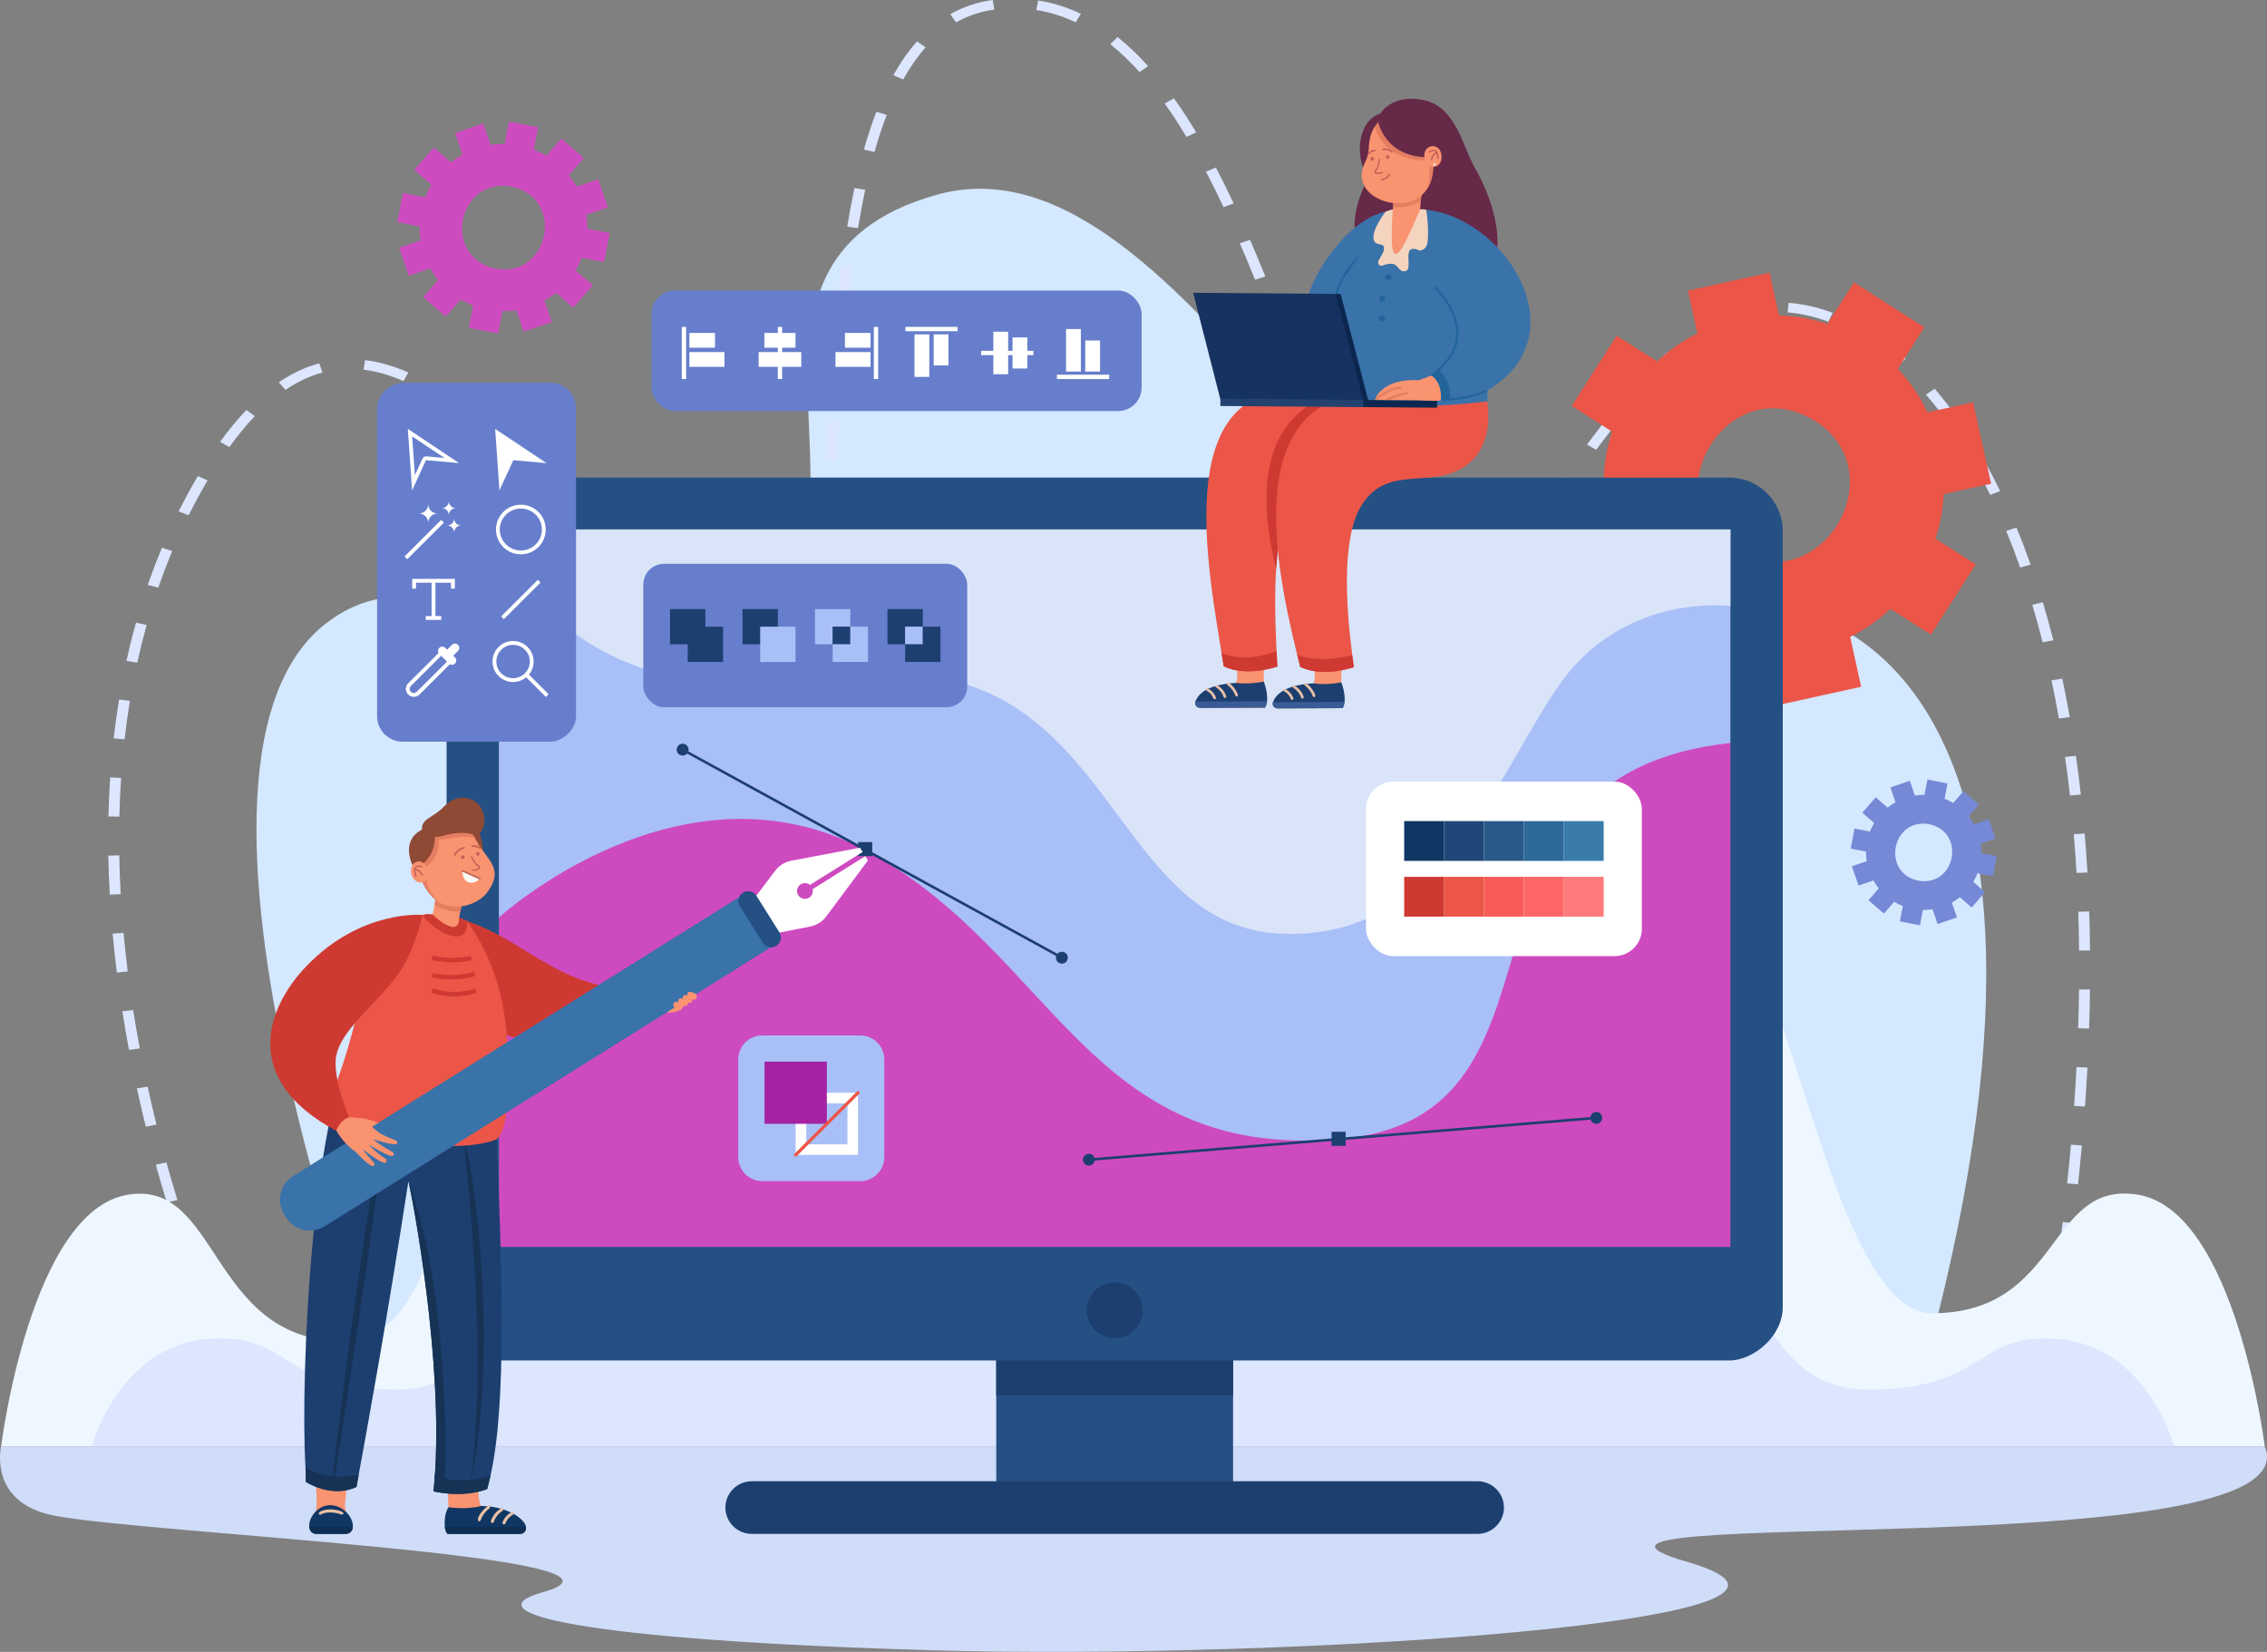 <?xml version="1.0" encoding="UTF-8"?>
<svg id="_Ñëîé_1" data-name="Ñëîé 1" xmlns="http://www.w3.org/2000/svg" viewBox="0 0 2159.19 1573.49">
  <rect x="0" y="0" width="2159.19" height="1573.49" fill="#808080" stroke="none"/>
  <defs>
    <style>
      .cls-1 {
        fill: #ce3932;
      }

      .cls-2 {
        fill: #667ecc;
      }

      .cls-3 {
        fill: #fff;
      }

      .cls-4 {
        fill: #ce4abf;
      }

      .cls-5 {
        fill: #a523a2;
      }

      .cls-6 {
        fill: #1d3f70;
      }

      .cls-7 {
        fill: #dce6ff;
      }

      .cls-8 {
        fill: #1f4777;
      }

      .cls-9 {
        fill: #2e6999;
      }

      .cls-10 {
        fill: #f9f8f3;
      }

      .cls-11 {
        fill: #23659b;
      }

      .cls-12 {
        fill: #f99370;
      }

      .cls-13 {
        fill: #3a72aa;
      }

      .cls-14 {
        fill: #f66;
      }

      .cls-15 {
        fill: #f4d4be;
      }

      .cls-16 {
        fill: #163356;
      }

      .cls-17 {
        fill: #0b274f;
      }

      .cls-18 {
        fill: #234270;
      }

      .cls-19 {
        fill: #e57d61;
      }

      .cls-20 {
        fill: #cfddf9;
      }

      .cls-21 {
        fill: #eb5648;
      }

      .cls-22 {
        fill: #7689d6;
      }

      .cls-23 {
        fill: #285989;
      }

      .cls-24 {
        fill: #d4e8ff;
      }

      .cls-25 {
        fill: #662948;
      }

      .cls-26 {
        fill: #255084;
      }

      .cls-27 {
        fill: #a9bff7;
      }

      .cls-28 {
        fill: #397caa;
      }

      .cls-29 {
        fill: #eef7ff;
      }

      .cls-30 {
        fill: #0f2e54;
      }

      .cls-31 {
        fill: #8e4a35;
      }

      .cls-32 {
        fill: #103663;
      }

      .cls-33 {
        fill: #395b96;
      }

      .cls-34 {
        fill: #ff7b7b;
      }

      .cls-35 {
        fill: #d9e4f9;
      }

      .cls-36 {
        fill: #e8c0a6;
      }

      .cls-37 {
        fill: #c16256;
      }

      .cls-38 {
        fill: #f95c58;
      }

      .cls-39 {
        fill: #163260;
      }
    </style>
  </defs>
  <g id="_12" data-name="12">
    <path class="cls-24" d="m381.55,1373.9s-253.83-637.93-71.17-779.98c122.1-94.95,251.51,114.36,405.98,3.63,137.52-98.58-54.21-346.91,175.25-411.88,241.18-68.28,438.76,484.7,641.13,408.24,245.56-92.78,489.82,95.56,278.73,781.2l-1429.92-1.22Z"/>
    <path class="cls-7" d="m182.95,1216.86c-4.26-11.54-8.48-23.5-12.53-35.54l9.99-2.63c4.03,11.97,8.22,23.85,12.45,35.31l-9.91,2.86Zm1787.15-14.91l-10.34-1.13c1.72-12.29,3.35-24.66,4.85-36.78l10.36,1c-1.5,12.16-3.14,24.58-4.86,36.9Zm-1811.19-56.44c-3.65-11.9-7.19-24.03-10.52-36.04l10.12-2.19c3.31,11.94,6.83,23.99,10.45,35.82l-10.06,2.41Zm1820.32-17.42l-10.38-.87c1.32-12.34,2.54-24.74,3.63-36.88l10.39.73c-1.09,12.18-2.32,24.64-3.64,37.02Zm-1840.36-54.86c-3.01-12.13-5.87-24.39-8.51-36.45l10.23-1.75c2.62,11.98,5.47,24.17,8.46,36.22l-10.18,1.97Zm1846.99-19.23l-10.4-.58c.88-12.33,1.66-24.76,2.3-36.96l10.41.43c-.65,12.25-1.42,24.73-2.31,37.11Zm-1862.98-53.85c-2.32-12.28-4.46-24.65-6.38-36.79l10.32-1.27c1.9,12.06,4.03,24.35,6.33,36.55l-10.28,1.52Zm1866.88-20.41l-10.42-.27c.41-12.38.69-24.83.83-37l10.42.1c-.15,12.22-.43,24.73-.84,37.17Zm-1878.48-53.33c-1.55-12.4-2.91-24.87-4.02-37.06l10.39-.74c1.11,12.1,2.45,24.48,3.99,36.79l-10.36,1.01Zm1868.94-20.94c-.12-12.39-.39-24.83-.79-36.99l10.42-.27c.4,12.21.67,24.72.8,37.17l-10.42.08Zm-1875.69-53.29c-.69-12.47-1.15-24.99-1.36-37.22l10.42-.14c.21,12.12.67,24.54,1.35,36.91l-10.41.45Zm1873.23-20.65c-.72-12.37-1.6-24.79-2.61-36.9l10.39-.68c1.03,12.18,1.91,24.67,2.63,37.12l-10.41.47Zm-1864.07-53.63l-10.42-.19c.29-12.5.85-25.03,1.66-37.23l10.4.54c-.81,12.08-1.36,24.49-1.65,36.87Zm1857.84-20.1c-1.39-12.37-2.97-24.73-4.69-36.73l10.34-1.16c1.73,12.08,3.31,24.52,4.72,36.97l-10.37.91Zm-1852.89-53.55l-10.37-.92c1.42-12.46,3.14-24.91,5.13-37.01l10.31,1.32c-1.97,11.97-3.67,24.28-5.07,36.61Zm1842.37-19.77c-2.17-12.29-4.55-24.54-7.07-36.4l10.24-1.7c2.55,11.96,4.95,24.3,7.13,36.69l-10.3,1.42Zm-1232.61-1.3c-14.48-2.02-24.96-7.85-39.47-17.91l6.59-7.14c12.71,8.79,21.89,14.07,33.99,15.89l-1.11,9.16Zm36.16-21.92l-9.28-4.19c4.77-8.26,8.99-19.72,12.54-34.06l10.18,1.97c-3.79,15.33-8.19,27.2-13.44,36.28Zm-106.21-22.41c-8.3-8.17-17.18-17.58-27.12-28.75l8.19-5.7c9.81,11.02,18.54,20.27,26.69,28.3l-7.75,6.16Zm-527.66-7.56l-10.23-1.76c2.7-12.3,5.75-24.56,9.08-36.44l10.12,2.21c-3.28,11.73-6.3,23.84-8.97,35.99Zm1814.83-19.38c-3.09-12.17-6.42-24.23-9.9-35.85l10.08-2.36c3.51,11.73,6.87,23.91,9.99,36.19l-10.17,2.01Zm-1160.51-24.01l-10.34-1.18c1.6-11,3.04-23.04,4.39-36.81l10.38.8c-1.36,13.9-2.81,26.07-4.43,37.19Zm-179.31-7.49c-8.47-10.11-17.26-20.8-24.83-30.03l8.44-5.41c7.56,9.21,16.33,19.88,24.77,29.96l-8.38,5.48Zm763.03-.76c-8.12,0-16.08-2.14-23.67-6.37l5.56-7.79c11.4,6.36,22.62,6.38,34.73,1.3l4.48,8.32c-7.16,3.02-14.26,4.55-21.1,4.55Zm-1217.99-19.85l-9.97-2.69c4.14-11.97,8.68-23.87,13.5-35.38l9.77,3.2c-4.75,11.34-9.23,23.08-13.31,34.88Zm1273.17-8.78l-7.66-6.25c7.9-7.57,16.37-16.9,25.9-28.53l8.44,5.4c-9.77,11.93-18.5,21.54-26.68,29.38Zm-108.48-6.33c-6.74-9.2-13.43-20.03-20.43-33.11l9.42-3.94c6.81,12.71,13.27,23.19,19.76,32.04l-8.75,5.01Zm608.68-4.08c-4.2-11.94-8.68-23.69-13.32-34.92l9.79-3.16c4.69,11.38,9.23,23.27,13.48,35.35l-9.95,2.73Zm-1367.94-20.26c-9.54-11.52-17.48-20.98-25.01-29.76l8.31-5.56c7.56,8.83,15.54,18.32,25.11,29.88l-8.41,5.44Zm236.41-6.85l-10.4-.59c.79-10.79,1.59-22.92,2.46-37.09l10.41.5c-.87,14.2-1.67,26.36-2.46,37.19Zm-612.91-22.68l-9.53-3.72c5.72-11.45,11.82-22.7,18.3-33.7l9.24,4.26c-6.38,10.82-12.37,21.89-18,33.16Zm1294.8,0l-8.71-5.06c7.41-9.95,15.06-20.5,22.8-31.15l8.77,4.98c-7.76,10.68-15.42,21.23-22.86,31.23Zm-196.25-13.62c-4.72-10.47-9.6-21.89-14.91-34.91l9.8-3.13c5.28,12.93,10.11,24.25,14.79,34.62l-9.68,3.41Zm617.24-5.75c-5.6-11.54-11.53-22.74-17.62-33.31l9.29-4.18c6.19,10.74,12.21,22.13,17.91,33.85l-9.58,3.63Zm-1390.03-10.05c-9.46-10.38-18.26-19.61-26.91-28.23l7.8-6.11c8.76,8.73,17.67,18.08,27.23,28.57l-8.12,5.78Zm291.79-22.24l-10.41-.46c.7-12.31,1.4-24.62,2.14-37.15l10.41.48c-.74,12.52-1.44,24.83-2.14,37.13Zm722.97-10.68l-8.69-5.08c8.71-11.65,16.5-21.72,23.81-30.8l8.49,5.34c-7.24,8.99-14.96,18.98-23.6,30.53Zm-1301.83-2.6l-8.78-4.96c8.19-11.34,16.63-21.58,25.1-30.43l7.96,5.94c-8.17,8.55-16.33,18.45-24.28,29.45Zm1031.04-18.74c-4.78-12.38-9.47-24.77-13.43-35.25l9.89-2.91c3.95,10.47,8.63,22.84,13.4,35.19l-9.86,2.98Zm-799.53-.64c-10.65-9.17-21.13-17.27-31.13-24.07l6.36-7.3c10.32,7.02,21.11,15.36,32.05,24.77l-7.27,6.6Zm1407.75-.39c-7.47-10.77-15.3-20.96-23.27-30.28l8.31-5.56c8.18,9.56,16.2,20,23.85,31.02l-8.89,4.81Zm-1585.76-34.73l-6.32-7.32c12.45-8.39,25.4-14.44,38.5-17.99l3.05,8.81c-11.92,3.22-23.77,8.78-35.23,16.5Zm1297.07-2.82l-8.1-5.8c9.77-10.66,19.04-19.83,28.31-28.04l7.37,6.51c-9.02,7.98-18.05,16.92-27.59,27.33Zm-767.23-3.62l-10.4-.55c.9-13.39,1.8-25.55,2.74-37.18l10.4.66c-.94,11.59-1.83,23.71-2.73,37.07Zm-417.42-1.93c-13.01-5.72-25.8-9.37-38.02-10.85l1.41-9.13c13.35,1.62,27.23,5.56,41.25,11.73l-4.64,8.25Zm1423.25-14.89c-10.03-9.09-20.42-17.11-30.88-23.84l6.14-7.45c10.93,7.03,21.76,15.39,32.2,24.85l-7.46,6.43Zm-584.86-11.47c-5.18-13.71-9.46-24.88-13.45-35.17l9.86-2.99c4,10.31,8.28,21.51,13.47,35.24l-9.88,2.92Zm405.03-18.93l-5.97-7.55c12.82-7.93,25.76-13.8,38.48-17.45l3.22,8.76c-11.73,3.37-23.75,8.83-35.73,16.23Zm113.72-11.29c-12.91-4.81-25.97-7.79-38.83-8.85l.97-9.17c13.92,1.15,28.03,4.36,41.92,9.54l-4.05,8.49Zm-933.67-15.54l-10.38-.81c1.3-12.93,2.71-25.41,4.2-37.1l10.36,1.03c-1.48,11.62-2.88,24.03-4.18,36.89Zm387.6-24.45c-5.04-12.43-9.78-23.78-14.51-34.72l9.74-3.29c4.75,11,9.52,22.42,14.58,34.9l-9.81,3.11Zm-378.12-49.17l-10.32-1.32c2.11-12.9,4.43-25.3,6.89-36.87l10.24,1.7c-2.43,11.44-4.73,23.71-6.81,36.48Zm348.13-19.95c-5.6-11.91-11.24-23.3-16.78-33.86l9.46-3.87c5.59,10.67,11.29,22.18,16.95,34.19l-9.62,3.54Zm-332.46-52.58l-10.11-2.23c3.64-12.86,7.64-24.98,11.91-36.02l9.86,2.98c-4.17,10.79-8.1,22.65-11.66,35.27Zm297.17-14.34c-6.85-11.41-13.86-22.12-20.81-31.84l8.81-4.93c7.1,9.91,14.23,20.83,21.21,32.45l-9.21,4.32Zm-269.86-54.68l-9.35-4.08c6.84-12.26,14.43-23.09,22.56-32.21l8.19,5.7c-7.68,8.61-14.88,18.91-21.4,30.59Zm225.16-7.04c-9.11-10.09-18.51-19.03-27.94-26.57l6.99-6.83c9.85,7.87,19.64,17.18,29.09,27.66l-8.15,5.74Zm-174.69-47.42l-5.62-7.76c12.35-6.98,25.95-11.53,40.43-13.5l1.59,9.1c-13.04,1.78-25.28,5.86-36.4,12.15Zm113.87,0c-12.14-5.79-24.79-9.74-37.59-11.76l1.83-9.07c13.89,2.19,27.59,6.47,40.71,12.72l-4.95,8.11Z"/>
    <path class="cls-29" d="m2036.15,1138c-86.49-14.05-72.37,112.9-195.66,112.9-112.72,0-148.78-483.46-230.79-345.26-420.43,708.5-176.3-301.3-510.66-314.13-151.19-5.8-251.94,170.91-289.09,483.78-53.85,282.85-178.75-215.73-307.27-169.38-81.69,29.46-45.57,377.18-180.2,371.8-123.2-4.92-114.01-153.77-200.5-139.72C28.86,1153.13,1.05,1377.83,1.05,1377.83h2156.03s-27.81-224.7-120.93-239.83Z"/>
    <path class="cls-7" d="m1959.56,1275.42c-79.57-6-66.58,48.21-180,48.21-103.7,0-100.85-121.49-170.24-147.31-127.79-47.55-233.14,193.11-282.68,72.33-94.1-320.48-368.53-481.2-495.14,0-49.54,120.78-165.4-94.73-282.68-72.33-72.19,13.79-66.54,147.31-170.24,147.31-113.42,0-100.43-54.21-180-48.21-85.67,6.46-111.25,102.41-111.25,102.41h1983.49s-25.59-95.95-111.25-102.41Z"/>
    <path class="cls-20" d="m1.05,1377.83s-12.67,53.23,49.99,65.77c85.71,17.15,587.99,38.92,465.76,73.15-69,19.33,35.22,45.57,371.29,55.23,336.07,9.66,912.74-28.2,718.81-84.22-193.92-56.02,598.29,6.59,550.17-109.93H1.05Z"/>
  </g>
  <path id="_11" data-name="11" class="cls-21" d="m1839.05,604.53l42.83-66.94-38.52-24.53c4.61-13.87,7.24-28.13,7.97-42.38l45.1-9.93-17.16-77.55-43.4,9.56c-7.12-15.02-16.59-29.05-28.3-41.47l25.29-39.53-67.1-42.73-25.29,39.53c-15.06-4.98-30.58-7.64-46.06-8.09l-9.01-40.74-77.73,17.12,9.01,40.74c-13.85,6.91-26.8,15.84-38.36,26.68l-38.52-24.53-42.83,66.94,38.52,24.53c-5.38,16.18-8.05,32.88-8.17,49.5l-43.4,9.56,17.16,77.55,45.1-9.93c6.68,12.62,15.08,24.45,25.11,35.1l-25.29,39.53,67.1,42.73,25.29-39.53c15.06,4.98,30.58,7.64,46.06,8.09l10.5,47.48,77.73-17.12-10.5-47.48c13.85-6.91,26.8-15.84,38.36-26.68l38.52,24.53Zm-184.67-78.83c-83.17-46.28-13.37-172.33,70.09-127.16,83.16,46.28,13.36,172.33-70.09,127.16Z"/>
  <g id="_10" data-name="10">
    <rect class="cls-26" x="948.86" y="1217.33" width="225.58" height="203.84"/>
    <rect class="cls-6" x="948.86" y="1097.7" width="225.58" height="231.52"/>
    <path class="cls-6" d="m1407.29,1461.1h-691.27c-13.88,0-25.12-11.22-25.12-25.07h0c0-13.84,11.25-25.07,25.12-25.07h691.27c13.88,0,25.12,11.22,25.12,25.07h0c0,13.84-11.25,25.07-25.12,25.07Z"/>
    <rect class="cls-26" x="641.16" y="239.11" width="840.98" height="1272.63" rx="50.93" ry="50.93" transform="translate(1937.08 -186.22) rotate(90)"/>
    <ellipse class="cls-6" cx="1061.65" cy="1248.08" rx="26.67" ry="26.61"/>
    <polygon class="cls-27" points="1648.13 504.33 1648.13 707.68 1345.05 1164.05 475.17 873.97 475.17 504.33 1648.13 504.33"/>
    <path class="cls-4" d="m475.17,873.97s175.02-159.88,352.46-62.36c177.45,97.52,209.46,293.07,447.32,273.48,244.13-20.11,81.45-345.06,373.18-377.4v480.12H475.17v-313.83Z"/>
    <path class="cls-35" d="m475.17,504.33s44.49,185.63,327.5,141.68c258.98-40.22,245.78,233.41,415.17,243.23,169.39,9.82,219.2-186.25,281.64-254.96,62.44-68.71,148.65-56.98,148.65-56.98v-72.97H475.17Z"/>
    <path class="cls-6" d="m1011.38,913.5c-.2,0-.4-.05-.59-.15l-361.2-198.17c-.6-.33-.81-1.08-.49-1.67.33-.6,1.08-.81,1.67-.49l361.2,198.17c.6.33.81,1.08.49,1.67-.22.41-.65.64-1.08.64Z"/>
    <rect class="cls-6" x="817.34" y="802.12" width="13.44" height="13.41"/>
    <ellipse class="cls-6" cx="650.18" cy="714.09" rx="5.66" ry="5.65"/>
    <path class="cls-6" d="m1017.04,912.26c0,3.12-2.53,5.65-5.66,5.65s-5.66-2.53-5.66-5.65,2.53-5.65,5.66-5.65,5.66,2.53,5.66,5.65Z"/>
    <rect class="cls-6" x="1268.23" y="1078.07" width="13.44" height="13.41"/>
    <path class="cls-6" d="m1037.09,1105.91c-.63,0-1.17-.49-1.23-1.13-.06-.68.45-1.27,1.13-1.33l483.3-39.83c.71-.06,1.27.45,1.33,1.13.06.68-.45,1.27-1.13,1.33l-483.3,39.83s-.07,0-.1,0Z"/>
    <path class="cls-6" d="m1042.75,1104.68c0,3.12-2.53,5.65-5.66,5.65s-5.66-2.53-5.66-5.65,2.53-5.65,5.66-5.65,5.66,2.53,5.66,5.65Z"/>
    <path class="cls-6" d="m1526.05,1064.85c0,3.12-2.53,5.65-5.66,5.65s-5.66-2.53-5.66-5.65,2.53-5.65,5.66-5.65,5.66,2.53,5.66,5.65Z"/>
  </g>
  <g id="_9" data-name="9">
    <rect class="cls-3" x="1301.02" y="744.52" width="262.78" height="166.23" rx="26.05" ry="26.05" transform="translate(2864.82 1655.27) rotate(180)"/>
    <rect class="cls-28" x="1489.46" y="782.09" width="37.92" height="38" transform="translate(2309.51 -707.33) rotate(90)"/>
    <rect class="cls-34" x="1489.46" y="835.18" width="37.92" height="38" transform="translate(2362.6 -654.24) rotate(90)"/>
    <rect class="cls-9" x="1451.46" y="782.09" width="37.92" height="38" transform="translate(2271.51 -669.32) rotate(90)"/>
    <rect class="cls-14" x="1451.46" y="835.18" width="37.92" height="38" transform="translate(2324.59 -616.24) rotate(90)"/>
    <rect class="cls-23" x="1413.45" y="782.09" width="37.92" height="38" transform="translate(2233.5 -631.32) rotate(90)"/>
    <rect class="cls-38" x="1413.45" y="835.18" width="37.92" height="38" transform="translate(2286.59 -578.23) rotate(90)"/>
    <rect class="cls-8" x="1375.45" y="782.09" width="37.92" height="38" transform="translate(2195.5 -593.31) rotate(90)"/>
    <rect class="cls-21" x="1375.45" y="835.18" width="37.92" height="38" transform="translate(2248.58 -540.23) rotate(90)"/>
    <rect class="cls-32" x="1337.44" y="782.09" width="37.92" height="38" transform="translate(2157.49 -555.31) rotate(90)"/>
    <rect class="cls-1" x="1337.44" y="835.18" width="37.92" height="38" transform="translate(2210.58 -502.22) rotate(90)"/>
  </g>
  <g id="_8" data-name="8">
    <rect class="cls-2" x="612.7" y="537.03" width="308.5" height="136.64" rx="19.84" ry="19.84"/>
    <rect class="cls-6" x="638.18" y="580.16" width="33.65" height="33.58"/>
    <rect class="cls-6" x="655.01" y="596.95" width="33.65" height="33.58"/>
    <rect class="cls-6" x="707.2" y="580.16" width="33.65" height="33.58"/>
    <rect class="cls-27" x="724.03" y="596.95" width="33.65" height="33.58"/>
    <polygon class="cls-27" points="809.88 580.16 809.88 596.95 793.05 596.95 793.05 613.74 776.22 613.74 776.22 580.16 809.88 580.16"/>
    <rect class="cls-6" x="793.05" y="596.95" width="16.83" height="16.79"/>
    <polygon class="cls-27" points="826.71 596.95 826.71 630.53 793.05 630.53 793.05 613.74 809.88 613.74 809.88 596.95 826.71 596.95"/>
    <polygon class="cls-6" points="878.9 580.17 878.9 596.96 862.07 596.96 862.07 613.74 845.25 613.74 845.25 580.17 878.9 580.17"/>
    <rect class="cls-27" x="862.07" y="596.96" width="16.83" height="16.79"/>
    <polygon class="cls-6" points="895.73 596.96 895.73 630.53 862.07 630.53 862.07 613.74 878.9 613.74 878.9 596.96 895.73 596.96"/>
  </g>
  <g id="_7" data-name="7">
    <path class="cls-27" d="m725.95,986.32h93.48c12.59,0,22.8,10.22,22.8,22.8v93.15c0,12.59-10.22,22.8-22.8,22.8h-93.48c-12.59,0-22.8-10.22-22.8-22.8v-93.15c0-12.59,10.22-22.8,22.8-22.8Z"/>
    <path class="cls-3" d="m807.14,1050.95v39.09h-39.23v-39.09h39.23Zm10.06-10.06h-59.36v59.22h59.36v-59.22h0Z"/>
    <rect class="cls-5" x="728.17" y="1011.28" width="59.36" height="59.22"/>
    <path class="cls-21" d="m757.85,1101.66c-.4,0-.79-.15-1.1-.45-.6-.61-.6-1.59,0-2.19l59.36-59.22c.61-.6,1.59-.6,2.19,0,.6.61.6,1.59,0,2.19l-59.36,59.22c-.3.3-.7.45-1.09.45Z"/>
  </g>
  <g id="_6" data-name="6">
    <rect class="cls-2" x="282.99" y="440.83" width="341.82" height="189.48" rx="24.28" ry="24.28" transform="translate(989.47 81.67) rotate(90)"/>
    <path class="cls-3" d="m522.53,661.32l-18.76-18.72c2.91-3.5,4.5-7.86,4.5-12.47,0-5.22-2.04-10.13-5.74-13.83-7.64-7.62-20.06-7.62-27.7,0-3.7,3.69-5.74,8.6-5.74,13.83s2.04,10.13,5.74,13.82c3.82,3.81,8.83,5.71,13.85,5.71,4.44,0,8.88-1.5,12.49-4.49l18.77,18.73,2.58-2.59Zm-45.12-19.95c-3.01-3-4.67-6.99-4.67-11.24s1.66-8.23,4.67-11.24c3.11-3.1,7.19-4.65,11.27-4.65s8.16,1.55,11.27,4.65c3.01,3,4.67,6.99,4.67,11.24s-1.66,8.23-4.67,11.24c-6.21,6.2-16.32,6.2-22.54,0Z"/>
    <path class="cls-3" d="m496.08,528.02c-6.07,0-12.13-2.3-16.75-6.91-4.48-4.46-6.94-10.4-6.94-16.72s2.46-12.25,6.94-16.72c9.24-9.21,24.26-9.21,33.5,0h0c4.48,4.46,6.94,10.4,6.94,16.72s-2.46,12.25-6.94,16.72c-4.62,4.61-10.68,6.91-16.75,6.91Zm0-43.6c-5.13,0-10.26,1.95-14.17,5.85-3.78,3.77-5.87,8.79-5.87,14.13s2.08,10.35,5.87,14.13c7.81,7.79,20.52,7.79,28.33,0,3.78-3.77,5.87-8.79,5.87-14.13s-2.08-10.35-5.87-14.13h0c-3.91-3.9-9.04-5.85-14.17-5.85Z"/>
    <rect class="cls-3" x="471.4" y="569.12" width="49.35" height="3.66" transform="translate(-258.36 517.15) rotate(-44.93)"/>
    <path class="cls-3" d="m392.58,415.7l30.83,20.54-17.33-1.54c-.11,0-.22-.01-.33-.01-1.42,0-2.72.82-3.32,2.13l-7.28,15.8-2.57-36.92h0Zm-4.17-7.17l4.09,58.6,13.25-28.79,31.63,2.81-48.96-32.63h0Z"/>
    <polygon class="cls-3" points="471.6 408.53 475.69 467.14 488.94 438.35 520.56 441.16 471.6 408.53"/>
    <polygon class="cls-3" points="392.58 551.4 392.58 560.69 396.24 560.69 396.24 555.06 411.07 555.06 411.07 586.84 405.51 586.84 405.51 590.5 420.29 590.5 420.29 586.84 414.73 586.84 414.73 555.06 429.56 555.06 429.56 560.69 433.22 560.69 433.22 551.4 392.58 551.4"/>
    <rect class="cls-3" x="379.35" y="512.18" width="49.36" height="3.66" transform="translate(-245.04 435.52) rotate(-44.94)"/>
    <path class="cls-3" d="m416.75,489.16c-4.91,0-8.88,3.97-8.88,8.86,0-4.89-3.97-8.86-8.88-8.86,4.91,0,8.88-3.97,8.88-8.86,0,4.89,3.97,8.86,8.88,8.86Z"/>
    <path class="cls-3" d="m434.2,484.03c-3.7,0-6.7,2.99-6.7,6.68,0-3.69-3-6.68-6.7-6.68,3.7,0,6.7-2.99,6.7-6.68,0,3.69,3,6.68,6.7,6.68Z"/>
    <path class="cls-3" d="m439.24,500.58c-3.7,0-6.7,2.99-6.7,6.68,0-3.69-3-6.68-6.7-6.68,3.7,0,6.7-2.99,6.7-6.68,0,3.69,3,6.68,6.7,6.68Z"/>
    <path class="cls-3" d="m436.24,614.26c-1.6-1.59-4.19-1.6-5.78,0l-4.6,4.58-1.7-1.7c-1.6-1.59-4.19-1.6-5.78,0h0c-1.33,1.32-1.54,3.32-.66,4.88l-28.94,28.83c-1.44,1.43-2.23,3.34-2.23,5.36,0,2.03.79,3.93,2.22,5.37,1.48,1.48,3.43,2.22,5.37,2.22s3.89-.74,5.37-2.21l28.95-28.84c1.56.87,3.56.67,4.89-.65,1.6-1.59,1.6-4.18,0-5.77l-1.7-1.7,4.6-4.58c1.6-1.59,1.6-4.18,0-5.77Zm-39.32,44.73c-1.54,1.53-4.04,1.53-5.58,0-.74-.74-1.15-1.73-1.15-2.78,0-1.05.41-2.03,1.15-2.78l28.83-28.72,5.57,5.56-28.82,28.72Z"/>
  </g>
  <g id="_5" data-name="5">
    <rect class="cls-2" x="620.52" y="276.75" width="466.81" height="114.8" rx="22.37" ry="22.37"/>
    <rect class="cls-3" x="649.35" y="311.39" width="4.13" height="49.65"/>
    <rect class="cls-3" x="656.6" y="317.14" width="24.4" height="14.07"/>
    <rect class="cls-3" x="656.6" y="335.38" width="33.4" height="14.07"/>
    <rect class="cls-3" x="832.27" y="311.39" width="4.13" height="49.65"/>
    <rect class="cls-3" x="804.75" y="317.14" width="24.4" height="14.07" transform="translate(1633.9 648.35) rotate(180)"/>
    <rect class="cls-3" x="795.75" y="335.38" width="33.4" height="14.07" transform="translate(1624.9 684.82) rotate(180)"/>
    <rect class="cls-3" x="740.81" y="311.39" width="4.13" height="49.65"/>
    <rect class="cls-3" x="728.04" y="317.14" width="29.65" height="14.07"/>
    <rect class="cls-3" x="722.57" y="335.38" width="40.6" height="14.07"/>
    <rect class="cls-3" x="934.5" y="334.15" width="49.76" height="4.13"/>
    <rect class="cls-3" x="956.66" y="329.16" width="29.59" height="14.11" transform="translate(1307.66 -635.24) rotate(90)"/>
    <rect class="cls-3" x="932.92" y="329.16" width="40.5" height="14.11" transform="translate(1289.38 -616.95) rotate(90)"/>
    <rect class="cls-3" x="862.33" y="311.36" width="49.76" height="4.13"/>
    <rect class="cls-3" x="881.56" y="326.24" width="29.59" height="14.11" transform="translate(1229.64 -563.06) rotate(90)"/>
    <rect class="cls-3" x="857.82" y="331.7" width="40.5" height="14.11" transform="translate(1216.82 -539.32) rotate(90)"/>
    <rect class="cls-3" x="1006.67" y="356.94" width="49.76" height="4.13"/>
    <rect class="cls-3" x="1025.9" y="332.08" width="29.59" height="14.11" transform="translate(701.56 1379.82) rotate(-90)"/>
    <rect class="cls-3" x="1002.16" y="326.62" width="40.5" height="14.11" transform="translate(688.73 1356.08) rotate(-90)"/>
  </g>
  <path id="_4" data-name="4" class="cls-4" d="m575.31,249.73l5.4-27.74-21.3-4.13c.07-4.49-.23-8.92-.91-13.27l20.49-7.04-9.23-26.72-20.52,7.05c-2.17-3.87-4.66-7.56-7.45-11.01l14.23-16.34-21.38-18.54-14.22,16.32c-3.78-2.25-7.79-4.19-11.99-5.81l4.14-21.25-27.81-5.39-4.14,21.25c-4.5-.07-8.94.23-13.3.91l-7.06-20.44-26.78,9.2,7.07,20.47c-3.88,2.17-7.57,4.65-11.04,7.43l-16.38-14.2-18.58,21.33,16.36,14.18c-2.25,3.77-4.2,7.77-5.82,11.96l-21.3-4.13-5.4,27.74,21.3,4.13c-.07,4.49.23,8.92.91,13.26l-20.49,7.04,9.23,26.72,20.52-7.05c2.17,3.87,4.66,7.56,7.45,11.01l-14.23,16.34,21.38,18.54,14.22-16.32c3.78,2.25,7.79,4.19,11.99,5.81l-4.14,21.25,27.81,5.39,4.14-21.25c4.5.07,8.94-.23,13.3-.91l7.06,20.44,26.78-9.2-7.07-20.47c3.88-2.17,7.57-4.65,11.04-7.43l16.38,14.2,18.58-21.33-16.36-14.18c2.25-3.77,4.2-7.77,5.82-11.96l21.3,4.13Zm-103.36,6.16c-51.36-10.86-36.46-87.34,15.23-78.22,51.36,10.86,36.46,87.33-15.23,78.22Z"/>
  <path id="_3" data-name="3" class="cls-22" d="m1898.07,834.63l3.71-19.08-14.65-2.84c.05-3.09-.16-6.14-.62-9.12l14.09-4.84-6.35-18.38-14.11,4.85c-1.49-2.66-3.21-5.2-5.12-7.58l9.79-11.24-14.71-12.75-9.78,11.22c-2.6-1.55-5.36-2.88-8.25-3.99l2.85-14.61-19.12-3.71-2.85,14.61c-3.09-.05-6.15.16-9.14.62l-4.85-14.06-18.42,6.33,4.86,14.08c-2.67,1.49-5.21,3.2-7.59,5.11l-11.27-9.77-12.78,14.67,11.25,9.75c-1.55,2.6-2.89,5.35-4,8.23l-14.65-2.84-3.71,19.08,14.65,2.84c-.05,3.09.16,6.14.62,9.12l-14.09,4.84,6.35,18.38,14.11-4.85c1.49,2.66,3.21,5.2,5.12,7.58l-9.79,11.24,14.71,12.75,9.78-11.22c2.6,1.55,5.36,2.88,8.25,3.99l-2.85,14.61,19.12,3.71,2.85-14.61c3.09.05,6.15-.16,9.14-.62l4.85,14.06,18.42-6.33-4.86-14.08c2.67-1.49,5.21-3.2,7.59-5.11l11.27,9.77,12.78-14.67-11.25-9.75c1.55-2.6,2.89-5.35,4-8.23l14.65,2.84Zm-71.09,4.24c-35.32-7.47-25.08-60.07,10.48-53.8,35.32,7.47,25.08,60.07-10.48,53.8Z"/>
  <g id="_2" data-name="2">
    <path class="cls-25" d="m1314.48,108.69s10.31-19.49,41.2-13.47c30.9,6.02,37.89,45.25,48.26,63.16,21.95,37.94,28.3,78.13,16.59,97.32-13,21.31-41.28,12.72-82.65,8.56-44.14-4.44-62.35-42.84-34.46-95.22l11.05-60.35Z"/>
    <path class="cls-13" d="m1326.61,199.74c-12.24,17.61-20.64,103.85-20.95,110.56-14.23-1.16-48.41-3.95-62.98-5.14-3.87-31.63,38.62-96.09,76.98-103.47h0c4.32-1.44,6.94-1.95,6.94-1.95Z"/>
    <path class="cls-12" d="m1143.45,674.16l61.53-.2c-.08-9.81-2.55-29.64-.51-40.82,0,0-26.59,3.21-26.59,3.21.69,5.38,2.24,17.06-6.73,19.78-11.62,3.53-24.23,2.32-31.54,11.16-1.9,2.97.29,6.88,3.83,6.87Z"/>
    <path class="cls-6" d="m1206.76,668.05c-.24,2.08-.81,4.09-1.85,5.92l-62.13.2c-3.02,0-5.22-2.95-4.22-5.8,2.34-6.65,10.07-16.3,38.7-17.88,0,0,10.47,1.75,26.48-1.2,0,0,4.03,10.34,3.02,18.76Z"/>
    <path class="cls-36" d="m1156.91,666.12c-.49,0-.96-.3-1.16-.78-2.29-5.6-6.41-7.3-6.58-7.37-3.26-5.03,6.12-1.47,8.91,6.42.35.81-.3,1.76-1.17,1.73Z"/>
    <path class="cls-36" d="m1166.69,664.91c-.53,0-1.02-.35-1.19-.88-2.03-6.48-7.71-9.47-7.77-9.49-2.96-5.85,7.93.39,10.17,8.74.27.79-.38,1.65-1.21,1.63Z"/>
    <path class="cls-36" d="m1177.81,663.51c-.52,0-1-.33-1.18-.84-2.37-6.73-7.81-10.39-7.87-10.42-2.28-6.13,7.61,1.28,10.24,9.59.3.8-.35,1.69-1.2,1.67Z"/>
    <path class="cls-33" d="m1138.66,668.26l68.17-.22c-.24,2.08-.81,4.1-1.85,5.92l-62.13.2c-3.06.01-5.27-3.04-4.19-5.9Z"/>
    <path class="cls-21" d="m1340.2,441.32c-30.27-1.51-82.9-18.56-105.95,19.7-25.24,41.79-19.84,130.89-17.66,173.95-33.33,10.42-51.12-.4-51.12-.4-13.47-88.21-58.55-289.25,97.21-260.19,0,0,104.6.81,104.6.81,17.22,35.72,1.34,65.75-27.08,66.13Z"/>
    <path class="cls-12" d="m1217.23,674.73l61.53-.19c-.08-9.81-2.55-29.64-.51-40.82,0,0-26.59,3.22-26.59,3.22.69,5.38,2.45,17.06-6.73,19.78-11.64,3.45-24.23,2.32-31.54,11.16-1.9,2.98.29,6.88,3.83,6.87Z"/>
    <path class="cls-6" d="m1280.61,668.62c-.24,2.08-.81,4.1-1.85,5.92l-62.13.2c-3.02,0-5.22-2.95-4.22-5.8,2.34-6.65,10.16-16.46,38.8-18.05,0,0,10.31,2.05,26.32-.9,0,0,4.09,10.21,3.09,18.63Z"/>
    <path class="cls-36" d="m1230.69,666.69c-.49,0-.96-.3-1.16-.78-2.29-5.6-6.41-7.3-6.58-7.37-3.26-5.03,6.12-1.47,8.91,6.42.35.81-.3,1.76-1.17,1.73Z"/>
    <path class="cls-36" d="m1240.47,665.48c-.53,0-1.02-.35-1.19-.88-2.03-6.48-7.71-9.47-7.77-9.49-2.96-5.85,7.93.39,10.17,8.74.27.8-.38,1.65-1.21,1.63Z"/>
    <path class="cls-36" d="m1251.59,664.08c-.52,0-1-.33-1.18-.84-2.37-6.73-7.81-10.39-7.87-10.42-2.28-6.13,7.61,1.28,10.24,9.59.3.8-.35,1.69-1.2,1.67Z"/>
    <path class="cls-33" d="m1212.44,668.83l68.17-.22c-.24,2.08-.81,4.1-1.85,5.92l-62.13.2c-3.06.01-5.27-3.04-4.19-5.9Z"/>
    <path class="cls-1" d="m1271.19,374.45l-9.46,64.99c-39.23,15.06-42.37,56.1-46.3,102.29-17.55-71.55-15.42-143.71,55.75-167.28Z"/>
    <path class="cls-21" d="m1389.03,447.85c-33.4,16.39-72.77-5.48-95.41,39.24-18.3,39.17-8.8,114.35-4.12,148.44-33.33,10.42-51.12-.4-51.12-.4-19.12-76.15-62.82-253.12,64.64-260.45,34.89-.84,80.73-.18,111.57-1.79,0,0,15.73,54.68-25.57,74.95Z"/>
    <path class="cls-11" d="m1272.58,283.54c-.61,0-1.1-.54-1.03-1.14,2.22-17.23,20.7-39.44,23.1-38.23,1.62,2.12-19.64,20.47-21.02,38.42-.05.54-.51.95-1.05.95Z"/>
    <path class="cls-13" d="m1415.35,354.94c2.55,19.27,1.14,27.4,1.14,27.4-51.42,5.97-83.82,6.02-146.31-3.19,40.43-117.76-49.09-42.54,56.43-179.41.25.02,25.61,2.51,25.84,2.53,29.19,22.26,47.88,51.63,62.9,152.67Z"/>
    <polygon class="cls-39" points="1162.34 380.35 1300.78 381.43 1274.01 279.97 1136.41 278.9 1162.34 380.35"/>
    <rect class="cls-18" x="1228.1" y="314.6" width="6.88" height="138.44" transform="translate(838.09 1612.32) rotate(-89.55)"/>
    <polygon class="cls-17" points="1271.93 279.96 1276.88 280 1303.09 380.95 1368.79 381.46 1368.74 388.33 1298.43 387.78 1298.47 381.64 1271.93 279.96"/>
    <path class="cls-12" d="m1397.82,222.23c31.73,24.11,48.44,67.19,39.7,106.18-3.4,21.91-17.44,42.67-39.19,48.71-10.75,4.19-60.78,10.68-58.32-7,.83-4.24,4.61-5.78,8.28-6.88,6.04-2.07,12.27-4.37,18.04-6.93,10.33-5.25,23.6-10.14,25.93-21.65,4.98-26.88-5.87-53.27-25.89-71,.04.02-.09-.08.2.14-27.16-20.51,3.92-61.82,31.25-41.57Z"/>
    <path class="cls-13" d="m1415.77,372.44c-16.31,7.11-31.71,9.21-43.55,9.55,0,0,2.87-17.59-9.83-24.95,72.29-53.93-30.17-77.66-9.83-157.57,77.04,1.97,155.69,119.11,63.21,172.97Z"/>
    <path class="cls-12" d="m1309.43,380.99s6.33-21.46,43.12-18.7l7.56,19.09-50.68-.39Z"/>
    <path class="cls-11" d="m1380.77,381.46c-5.27.54-8.54.53-8.54.53,0,0,2.87-17.59-9.83-24.95,0,0,3.16-2.01,7.29-5.59,0,0,13.9,10.35,11.09,30.01Z"/>
    <path class="cls-11" d="m1369,354.45c-.93.01-1.42-1.24-.67-1.84,32.13-28.12,16.74-58.27-2.09-77.87-.92-.96.64-2.44,1.55-1.41,20.03,20.29,35.08,53.67,1.21,81.12Z"/>
    <path class="cls-11" d="m1380.08,381.56c-5.94-3.51,16.77-1.61,34.12-9.62.54-.21,1.15.04,1.36.58.22.54-.04,1.14-.58,1.36-17.92,7.17-34.67,7.68-34.9,7.69Z"/>
    <path class="cls-15" d="m1359.43,231.75c-.78,5.5-6.07,7.17-7.38,6.87-18.47-8.05-5.48,17.01-13.13,19.49-6.43,2.09-7.13-6.26-12.71-6.76-8.11-.73-9.8,3.67-12.62.97-3.94-3.76,5.72-10.2,4.54-16.89-.83-4.7-10.21-.06-10.01-9.71.22-9.48,11.21-23.6,11.56-24.03h0c10.35-5.38,32.9-2.21,32.9-2.21,0,0,2.99-.63,5.85.47,1.35,7.72,2.55,23.55,1.02,31.8Z"/>
    <path class="cls-12" d="m1327.31,190.57l-.7,9.17s-.93,8.82-1.06,25.22c-.18,23.06,5.55,20.42,13.59,4.37,4.42-8.82,13.42-29.85,13.42-29.85l1.35-16.12-26.6,7.22Z"/>
    <path class="cls-19" d="m1358.31,164.55c-.11.43-.23.87-.38,1.3-.55-.45-3.49,14.38-4.73,26.01-11.11,6.38-24.23,5.82-26.42,5.13.73-17.21,2.38-42.96,15.7-47.66,8.93-2.75,18.31,6.09,15.83,15.22Z"/>
    <path class="cls-25" d="m1325.25,107.58c-33.36-4.26-39.07,48.29-16.53,67.81l16.53-67.81Z"/>
    <path class="cls-12" d="m1364.32,144.94c1.52,11.49,1.52,24.96-4.98,34.81h-.01c-17.79,28.53-75.77,9.6-59.58-24.27,2.37-4.32,3.73-9.58,3.94-14.05.89-46.93,56.3-36.65,60.64,3.51Z"/>
    <path class="cls-37" d="m1320.35,150.71c-1.58-1.6.99-4.04,2.52-2.39,1.58,1.6-.99,4.04-2.52,2.39Z"/>
    <path class="cls-37" d="m1305.66,152.54c-1.58-1.6.99-4.04,2.52-2.39,1.58,1.6-.99,4.04-2.52,2.39Z"/>
    <path class="cls-37" d="m1314.3,165.63c-2.94.44-7.19-.35-4.38-3.84,2.63-2.64,2.99-9.83,2.99-9.9.03-.84,1.37-.8,1.31.06-.01.32-.39,7.77-3.38,10.77-.34.34-.69.81-.45,1.1.69.83,4,.99,5.91-.31.29-.2.71-.13.91.17.48,1.37-1.89,1.65-2.92,1.96Z"/>
    <path class="cls-19" d="m1364.32,144.94c1.52,11.49,1.52,24.96-4.98,34.81h-.01c3.02-7.39,2.02-21.62,2.02-21.62l-4.05-5.25c-41.85-.88-47.76-32.44-47.76-32.44,18.01-25.04,52.81-1.98,54.79,24.5Z"/>
    <path class="cls-25" d="m1312.77,116.5s5.98,31.07,43.85,33.24l10.23-10.41c4.93-26.97-27.03-54.87-54.08-22.83Z"/>
    <path class="cls-12" d="m1372.97,148.39c1.24,13.14-15.4,14.52-16.35,1.35-1.24-13.14,15.4-14.52,16.35-1.35Z"/>
    <path class="cls-37" d="m1369.08,144.96s0,0,0,0c-1.65-5.22-11.74.26-7.47.49.02-.23,4.49-2.85,5.86-.54-4.4,2.03-5.93,10.17-3.37,7.56,0-.05.57-4.69,4.03-6.42,1.62,11.88,3.24,3.66.95-1.1Z"/>
    <path class="cls-15" d="m1367.81,156.2c.58,1.82-2.3,2.68-2.83.84-.58-1.82,2.3-2.68,2.83-.84Z"/>
    <path class="cls-11" d="m1325.25,264.04c.03,3.8-5.96,3.76-5.88-.05-.03-3.8,5.96-3.76,5.88.05Z"/>
    <path class="cls-11" d="m1319.31,284.64c.03,3.8-5.96,3.76-5.88-.05-.03-3.8,5.96-3.76,5.88.05Z"/>
    <path class="cls-11" d="m1319.17,303.22c.03,3.8-5.96,3.76-5.88-.05-.03-3.8,5.96-3.76,5.88.05Z"/>
    <path class="cls-1" d="m1215.85,620.18c.47,9.22.75,14.79.75,14.79-33.33,10.42-51.12-.4-51.12-.4,0,0-.62-4.59-1.99-12.57.4.2,21.12,10.57,52.36-1.82Z"/>
    <path class="cls-1" d="m1289.5,635.54c-33.33,10.42-51.12-.4-51.12-.4,0,0-1.08-4.28-2.91-11.66,0,0,18.26,9.65,52.38.41.95,7.3,1.65,11.65,1.65,11.65Z"/>
    <path class="cls-19" d="m1311.44,380.79c-6.54.15,17.4-15.96,24.47-11.92.05.58-.37,1.09-.94,1.14-13.41,1.29-22.39,10.75-23.52,10.78Z"/>
    <path class="cls-19" d="m1321.53,381.24c-4.95-2.15,10.5-5.66,18.15-7.66.56-.11,1.12.26,1.23.82.11.57-.26,1.11-.82,1.23-8.15,1.61-17.74,5.53-18.56,5.61Z"/>
    <path class="cls-37" d="m1325.84,145.43c-.16,0-.32-.05-.46-.16-4.15-3.29-7.96-2.26-8.12-2.22-.4.11-.81-.11-.92-.51-.11-.39.11-.8.5-.92.19-.06,4.68-1.31,9.46,2.48.32.26.38.72.12,1.04-.15.19-.37.28-.59.28Z"/>
    <path class="cls-37" d="m1315.41,170.85c.1-.12.25-.21.42-.25,5.2-1.07,6.84-4.65,6.91-4.8.17-.38.6-.54.98-.38.38.16.55.6.38.97-.08.18-1.99,4.43-7.97,5.66-.4.08-.8-.18-.88-.58-.05-.23.02-.46.16-.63Z"/>
    <path class="cls-37" d="m1303.96,147.05c-.14,0-.29-.04-.42-.13-.34-.23-.43-.69-.19-1.03.1-.14,2.44-3.5,6.31-3.32.41.02.73.37.71.78-.02.41-.37.73-.78.71-3.04-.12-5,2.65-5.02,2.68-.15.21-.38.32-.62.32Z"/>
  </g>
  <g id="_1" data-name="1">
    <path class="cls-12" d="m635.1,964.29s8.35,1.24,14.15-3.16l-7.87-3.12-6.28,6.28Z"/>
    <path class="cls-12" d="m335.06,1456.45l-1.09-.57c0,.76-.95,3.42-1.71,3.42l-32.36.66c-.77,0-1.24-1.44-1.24-2.2l-2.76-.79c0-4.83.4-6.59,2.54-10.33,7.87-10.43-1.52-57.08-1.25-69.27-1.94-3.33,34.07-.72,34.58-1.5.81,0,1.45.69,1.38,1.49l-4.24,53.31c-1.9,10.12,5.88,16.24,6.15,25.78Z"/>
    <path class="cls-12" d="m495.1,1461.1h-64.45c-5.63-.23-5.58-5.95-4.55-10.39,3.55-16-2.72-52.75-3.89-69.2-.31-3.01,2.06-5.63,5.1-5.63,47.56-.48,31.36-7.04,28.57,44.2-1.42,26.07,18.35,23.99,30.54,25.96,8.02.58,21.44,11.51,8.68,15.06Z"/>
    <path class="cls-32" d="m423.65,1454.43c.17,3.15,1.74,6.75,5.4,6.67,0,0,66.85,0,66.85,0,15.77-5.84-6.89-26.7-37.75-26.58-14.14,3.87-30.99,1.19-30.99,1.19,0,0-4.55,5.78-3.51,18.72Z"/>
    <path class="cls-32" d="m301.02,1461.1h28.57c13.93-1.9,3.98-26.55-14.29-27.3-18.36-.75-28.2,25.43-14.29,27.3Z"/>
    <path class="cls-36" d="m479.97,1452.07c.56,0,1.09-.33,1.32-.89,2.57-6.32,7.2-8.26,7.4-8.34,3.61-5.69-6.89-1.64-10.03,7.28-.39.9.33,1.97,1.32,1.95Z"/>
    <path class="cls-36" d="m468.93,1450.74c.61,0,1.17-.39,1.36-1,2.27-7.32,8.66-10.71,8.73-10.74,3.28-6.61-8.93.47-11.44,9.91-.29.89.42,1.85,1.36,1.84Z"/>
    <path class="cls-36" d="m456.36,1449.2c.59,0,1.14-.37,1.34-.95,2.65-7.61,8.78-11.75,8.84-11.79,3.62-9.77-16.38,10.13-10.18,12.74Z"/>
    <path class="cls-36" d="m305.07,1442.95c7.94-4.8,20.11-.48,20.16-.13,8.29-1.78-11.31-8.76-20.88-2.51-1.25.67-.67,2.69.72,2.64Z"/>
    <path class="cls-30" d="m500.58,1454.43h-76.93c.28,2.34.93,4.62,2.11,6.67h70.15c3.45,0,5.91-3.45,4.68-6.67Z"/>
    <path class="cls-30" d="m301.02,1461.1h28.57c3.64,0,6.56-3.05,6.34-6.67h-41.25c-.22,3.62,2.7,6.68,6.34,6.67Z"/>
    <path class="cls-1" d="m449.1,966.89c62.92,47.91,140.92,28.29,185.55-5.04l4.16-18.83c-102.95,7.96-128.1-42.71-193.88-65.71l5.73,20.76s-2.25,67.29-1.55,68.83Z"/>
    <path class="cls-6" d="m464.01,1418.43c-24.25,9.07-51.13,2.15-51.13,2.15.34-3.27.65-6.59.93-9.96,9.16-113.22-21.5-272.79-24.65-284.4,0,0,0-.02,0-.02-.15-.56-.24-.77-.24-.59-20.13,131.21-40.07,240.01-49.42,290.81-23.89,11.15-48.14-4.8-48.14-4.8-.15-4.58-.27-9.09-.37-13.56-5.51-88.16,7.1-358.67,52.74-411.5,52.95,26.2,125.76,30.3,125.76,30.3,12.18,230.61,11.59,340.83-5.46,401.57Z"/>
    <path class="cls-12" d="m437.23,874.44c3.02-15.92,10.35-44.57-1.66-51.63-8.45-4.62-20.37,1.22-19.31,11.78.9-.37-1.36,28.85-4.5,36.53-24.89,3.11,42.43,38.41,25.47,3.31Z"/>
    <path class="cls-19" d="m416.24,833.25c-.01.45,0,.91.02,1.35.65-.29-.39,15.87-2.32,27.4,10.02,6.75,22.19,6.49,24.48,6.41,3.26-16.94,8.64-37.81-2.85-45.59-7.86-5.04-19.27.97-19.33,10.43Z"/>
    <path class="cls-16" d="m447.82,1413.85c29.94-139.32-.52-322.21-5.09-323.55-2.34,1.09,24.26,184.89,5.09,323.55Z"/>
    <path class="cls-16" d="m316.31,1411.6l2.11-.94c23.37-148.26,48.98-325.73,45.74-328.26-3.51.49-30.99,177.45-47.85,329.2Z"/>
    <path class="cls-21" d="m314.79,1063.7c35.25,26.61,121.62,34.9,156.82,22.19,11.86-5.01,13.52-44.88,12.15-84.03-2.11-52.19-14.69-89.68-38.83-124.55-.3-.12-5.05-2.4-7.69-2.84.12,4.77-.97,18.55-25.48-3.33-.11.09-9.24.4-9.24.4-37.07,18.48-52.94,57.77-64.51,102.54-17.75,68.69-30.22,79.26-23.23,89.63Z"/>
    <path class="cls-16" d="m423.61,1409.22l-9.82,1.4c9.16-113.22-21.5-272.79-24.65-284.4,1.92,4.68,14.42,36.65,23.72,96.08,10.1,64.53,13.25,154.21,10.74,186.92Z"/>
    <path class="cls-1" d="m402.52,871.53c8.07,13.72,43.87,35.21,42.4,5.77-.3-.14-3.59-2.33-7.68-2.84.06.77,1.46,21.02-25.49-3.33.03.2-4.18-1.24-9.23.4Z"/>
    <path class="cls-16" d="m412.87,1420.58s26.88,6.92,51.13-2.15l3.16-12.72s-30.33,10.51-52.88-1.11c-.43,5.36-.9,10.69-1.42,15.98Z"/>
    <path class="cls-16" d="m290.96,1398.05c.11,4.47.23,8.98.38,13.56,0,0,24.24,15.95,48.14,4.81,0,0,.78-4.17,2.19-11.82,0,0-25.74,7.66-50.7-6.54Z"/>
    <path class="cls-1" d="m431.76,916.65c11.1,0,17.34-2.08,17.72-2.21l-1.38-4.01c-.13.05-13.49,4.43-36.05-.07l-.83,4.16c8.02,1.6,14.91,2.14,20.55,2.14Z"/>
    <path class="cls-1" d="m429.94,932.97c13.88,0,22.15-3.22,22.63-3.41l-1.58-3.94c-.15.06-15.35,5.91-38.96,1.33l-.81,4.16c7.01,1.36,13.29,1.85,18.72,1.85Z"/>
    <path class="cls-1" d="m432.61,949.15c12.44,0,20.94-3.5,21.47-3.72l-1.65-3.91c-.18.08-18.41,7.51-40.1-.05l-1.4,4c7.89,2.75,15.31,3.67,21.68,3.67Z"/>
    <path class="cls-31" d="m460.52,811.97s-.94-13.54-5.67-22.67l-7.57,4.2,13.24,18.46Z"/>
    <path class="cls-12" d="m462.81,851.61c-11.5,12.41-30.42,15.18-44.54,8.07h0c-1.05-.58-2.05-1.22-3.01-1.93h-.01c-45.64-41.3,9.54-115.65,39.66-54.83,10,17.05,26.3,25.62,7.91,48.69Z"/>
    <path class="cls-37" d="m442.29,817.27c.39-.88,0-1.9-.88-2.29s-1.91,0-2.3.88c-.39.88,0,1.9.88,2.29.88.39,1.91,0,2.3-.88Z"/>
    <path class="cls-37" d="m456.79,814.07c.39-.88,0-1.9-.88-2.29-.88-.39-1.91,0-2.3.88-.39.88,0,1.9.88,2.29.88.39,1.91,0,2.3-.88Z"/>
    <path class="cls-37" d="m453.04,829.32c-1.01.17-2.06.17-2.95-.06-.35-.09-.56-.45-.47-.8.09-.35.46-.56.81-.47,2.24.59,5.31-.67,5.69-1.69.13-.36-.36-.68-.79-.89-3.84-1.82-6.7-8.73-6.82-9.03-.14-.34.02-.72.36-.86.35-.14.72.02.86.36.03.07,2.79,6.73,6.17,8.34,1.84.87,1.64,2.06,1.46,2.53-.45,1.22-2.33,2.23-4.31,2.57Z"/>
    <path class="cls-19" d="m452.67,798.73c-9.69-4.47-26.56.94-34.96,1.31,0,0,2.53,14.23-11.43,25.19-.54,13.24-2.41,19.1,12,34.46h0c-1.05-.58-2.05-1.22-3.01-1.93h-.01c-43.93-39.36,6.76-113.07,37.42-59.03Z"/>
    <path class="cls-31" d="m458.31,769.81c-5.97-10.37-22.33-15.32-35.5-1.44-10.14,10.69-21.67,11.21-20.88,21.87-20.91,10.81-9.05,33.79-9.05,33.79l10.67-1.83c11.74-10.53,10.61-25.06,10.61-25.06h0c2.74-.01,5.61-.28,8.13-1.06,7.79-2.42,19.43-4.01,28.51-1.2,9.08,2.81,14.19-13.49,7.52-25.08Z"/>
    <path class="cls-12" d="m391.8,832.74c1.45,5.44,6.18,8.9,10.57,7.74,4.39-1.16,6.78-6.51,5.33-11.95-1.45-5.44-6.18-8.9-10.57-7.74-4.39,1.16-6.78,6.51-5.33,11.95Z"/>
    <path class="cls-37" d="m401.95,824.91c-.18-.06-4.33-1.41-6.5.82-.55.57-.91,1.31-1.08,2.21,0,0,0,0,0,0-.02.08-.04.16-.05.25,0,0,0,0,0,0,0,0,0,0,0,0-.24,1.67.13,3.87,1.11,6.58.11.3.42.48.73.42.04,0,.07-.02.11-.03.34-.12.52-.5.4-.84-.8-2.2-1.15-4-1.09-5.38,3.83.48,5.95,4.62,5.97,4.66.13.27.42.41.7.36.06-.01.12-.03.18-.06.33-.16.46-.55.3-.88-.1-.21-2.42-4.83-6.92-5.42.14-.38.32-.71.57-.97,1.6-1.64,5.11-.5,5.14-.49.35.11.72-.07.83-.42.11-.34-.07-.71-.42-.83Z"/>
    <path class="cls-37" d="m433.23,815.33c-.14.02-.28,0-.42-.05-.39-.16-.58-.61-.42-1.01.1-.24,2.52-5.9,9.58-7.49.41-.09.83.17.93.58.09.42-.17.83-.58.92-6.26,1.41-8.41,6.36-8.5,6.57-.11.25-.33.42-.59.46Z"/>
    <path class="cls-37" d="m457.07,808.6c-.24.04-.49-.03-.67-.21-2.1-2.07-6.32-1.65-6.36-1.65-.42.05-.81-.26-.85-.69-.05-.42.26-.81.69-.85.2-.02,4.99-.51,7.62,2.09.3.3.31.79,0,1.09-.12.12-.27.19-.42.22Z"/>
    <path class="cls-10" d="m457.04,837.02l-16.63-7.52s-.56,8.88,5.98,10.98c6.25,2.01,10.65-3.45,10.65-3.45Z"/>
    <path class="cls-37" d="m457.17,837.78c-.15.02-.3,0-.45-.06l-16.63-7.52c-.39-.18-.56-.63-.39-1.02.18-.39.64-.56,1.02-.38l16.63,7.52c.39.18.56.63.39,1.02-.11.24-.33.4-.58.44Z"/>
    <path class="cls-3" d="m826.69,819.56l-2.53-4.02-50.2,31.4c.74,3.04-.48,6.35-3.28,8.12-3.42,2.17-8.16,1.14-10.36-2.26-2.29-3.53-1.23-8.23,2.32-10.45,2.82-1.76,6.35-1.43,8.79.57l50.2-31.4-2.53-4.02-65.44,12.39c-6.09,1.15-11.53,4.52-15.27,9.46l-19.72,26.04,10.53,16.75,10.53,16.75,32.08-6.36c6.08-1.21,11.49-4.62,15.19-9.59l39.69-53.37Z"/>
    <path class="cls-13" d="m272.76,1159.89l-2.08-3.3c-7.73-12.3-4-28.51,8.33-36.22l430.63-269.32,30.05,47.83-430.63,269.32c-12.32,7.71-28.58,3.99-36.3-8.31Z"/>
    <path class="cls-26" d="m726.56,898.06l-21.9-34.86c-2.74-4.36-1.42-10.11,2.95-12.84h0c4.37-2.73,10.13-1.41,12.87,2.94l21.9,34.86c2.74,4.36,1.42,10.11-2.95,12.84h0c-4.37,2.73-10.13,1.41-12.87-2.94Z"/>
    <path class="cls-12" d="m360.43,1069.45l-6.01,3.76s5.14,5.35,9.57,7.47c4.33,2.08,8.57,4.13,13.28,5.63,6.64,8.44-18.56-.45-21.63-.84-.02.06-.02.05-.04.11,5.96,4.45,12.2,8.56,18.77,12.07,4.84,10.34-20.13-5.81-22.99-7.14,0,.03,0,.02-.02.05,4.85,5.21,10.37,9.78,16.35,13.65,3.96,10.89-19.97-7.49-22.33-9.78-.03.01-.05.03-.08.04,3.18,4.7,7,8.96,11.02,12.97,2.32,10.83-16.08-8.32-17.95-10.65-1.85-.84-11.92-8.57-18.03-19.95-2-3.73,7.76-13.07,11.98-12.66,0,0,11.13.77,12.99,1.16,4.3.27,10.6,2.78,15.12,4.1Z"/>
    <path class="cls-12" d="m642.41,959.65c5.9,6.12,12.86-2.29,3.81-4.46l.11.1c-3.25-3.26-7.03,1.38-3.91,4.36Z"/>
    <path class="cls-12" d="m647.45,956.91c7.94,5.65,11.85-5.54,3.39-5.04.18.04-.76-.29-.59-.25-3.87-2.57-6.26,3.12-2.8,5.29Z"/>
    <path class="cls-12" d="m652.81,954.2l3.09,1c4.37,1.25,4.59-5.3.92-6.23,0,0-3.09-1-3.09-1-4.37-1.25-4.59,5.3-.92,6.23Z"/>
    <path class="cls-12" d="m657.11,951.12l3.09,1c4.37,1.25,4.59-5.3.92-6.23,0,0-3.09-1-3.09-1-4.37-1.25-4.59,5.3-.92,6.23Z"/>
    <path class="cls-1" d="m402.52,871.53s-58.4-5.47-110.42,48.51c-38.63,40.08-63.25,108.27,28.13,157.12,0,0,3.07-9.81,12.09-12.98,0,0-16.47-38.61-11.92-59.34,5.03-22.94,33.34-44.87,55.1-71.86,18.99-23.56,27.03-61.44,27.03-61.44Z"/>
  </g>
</svg>